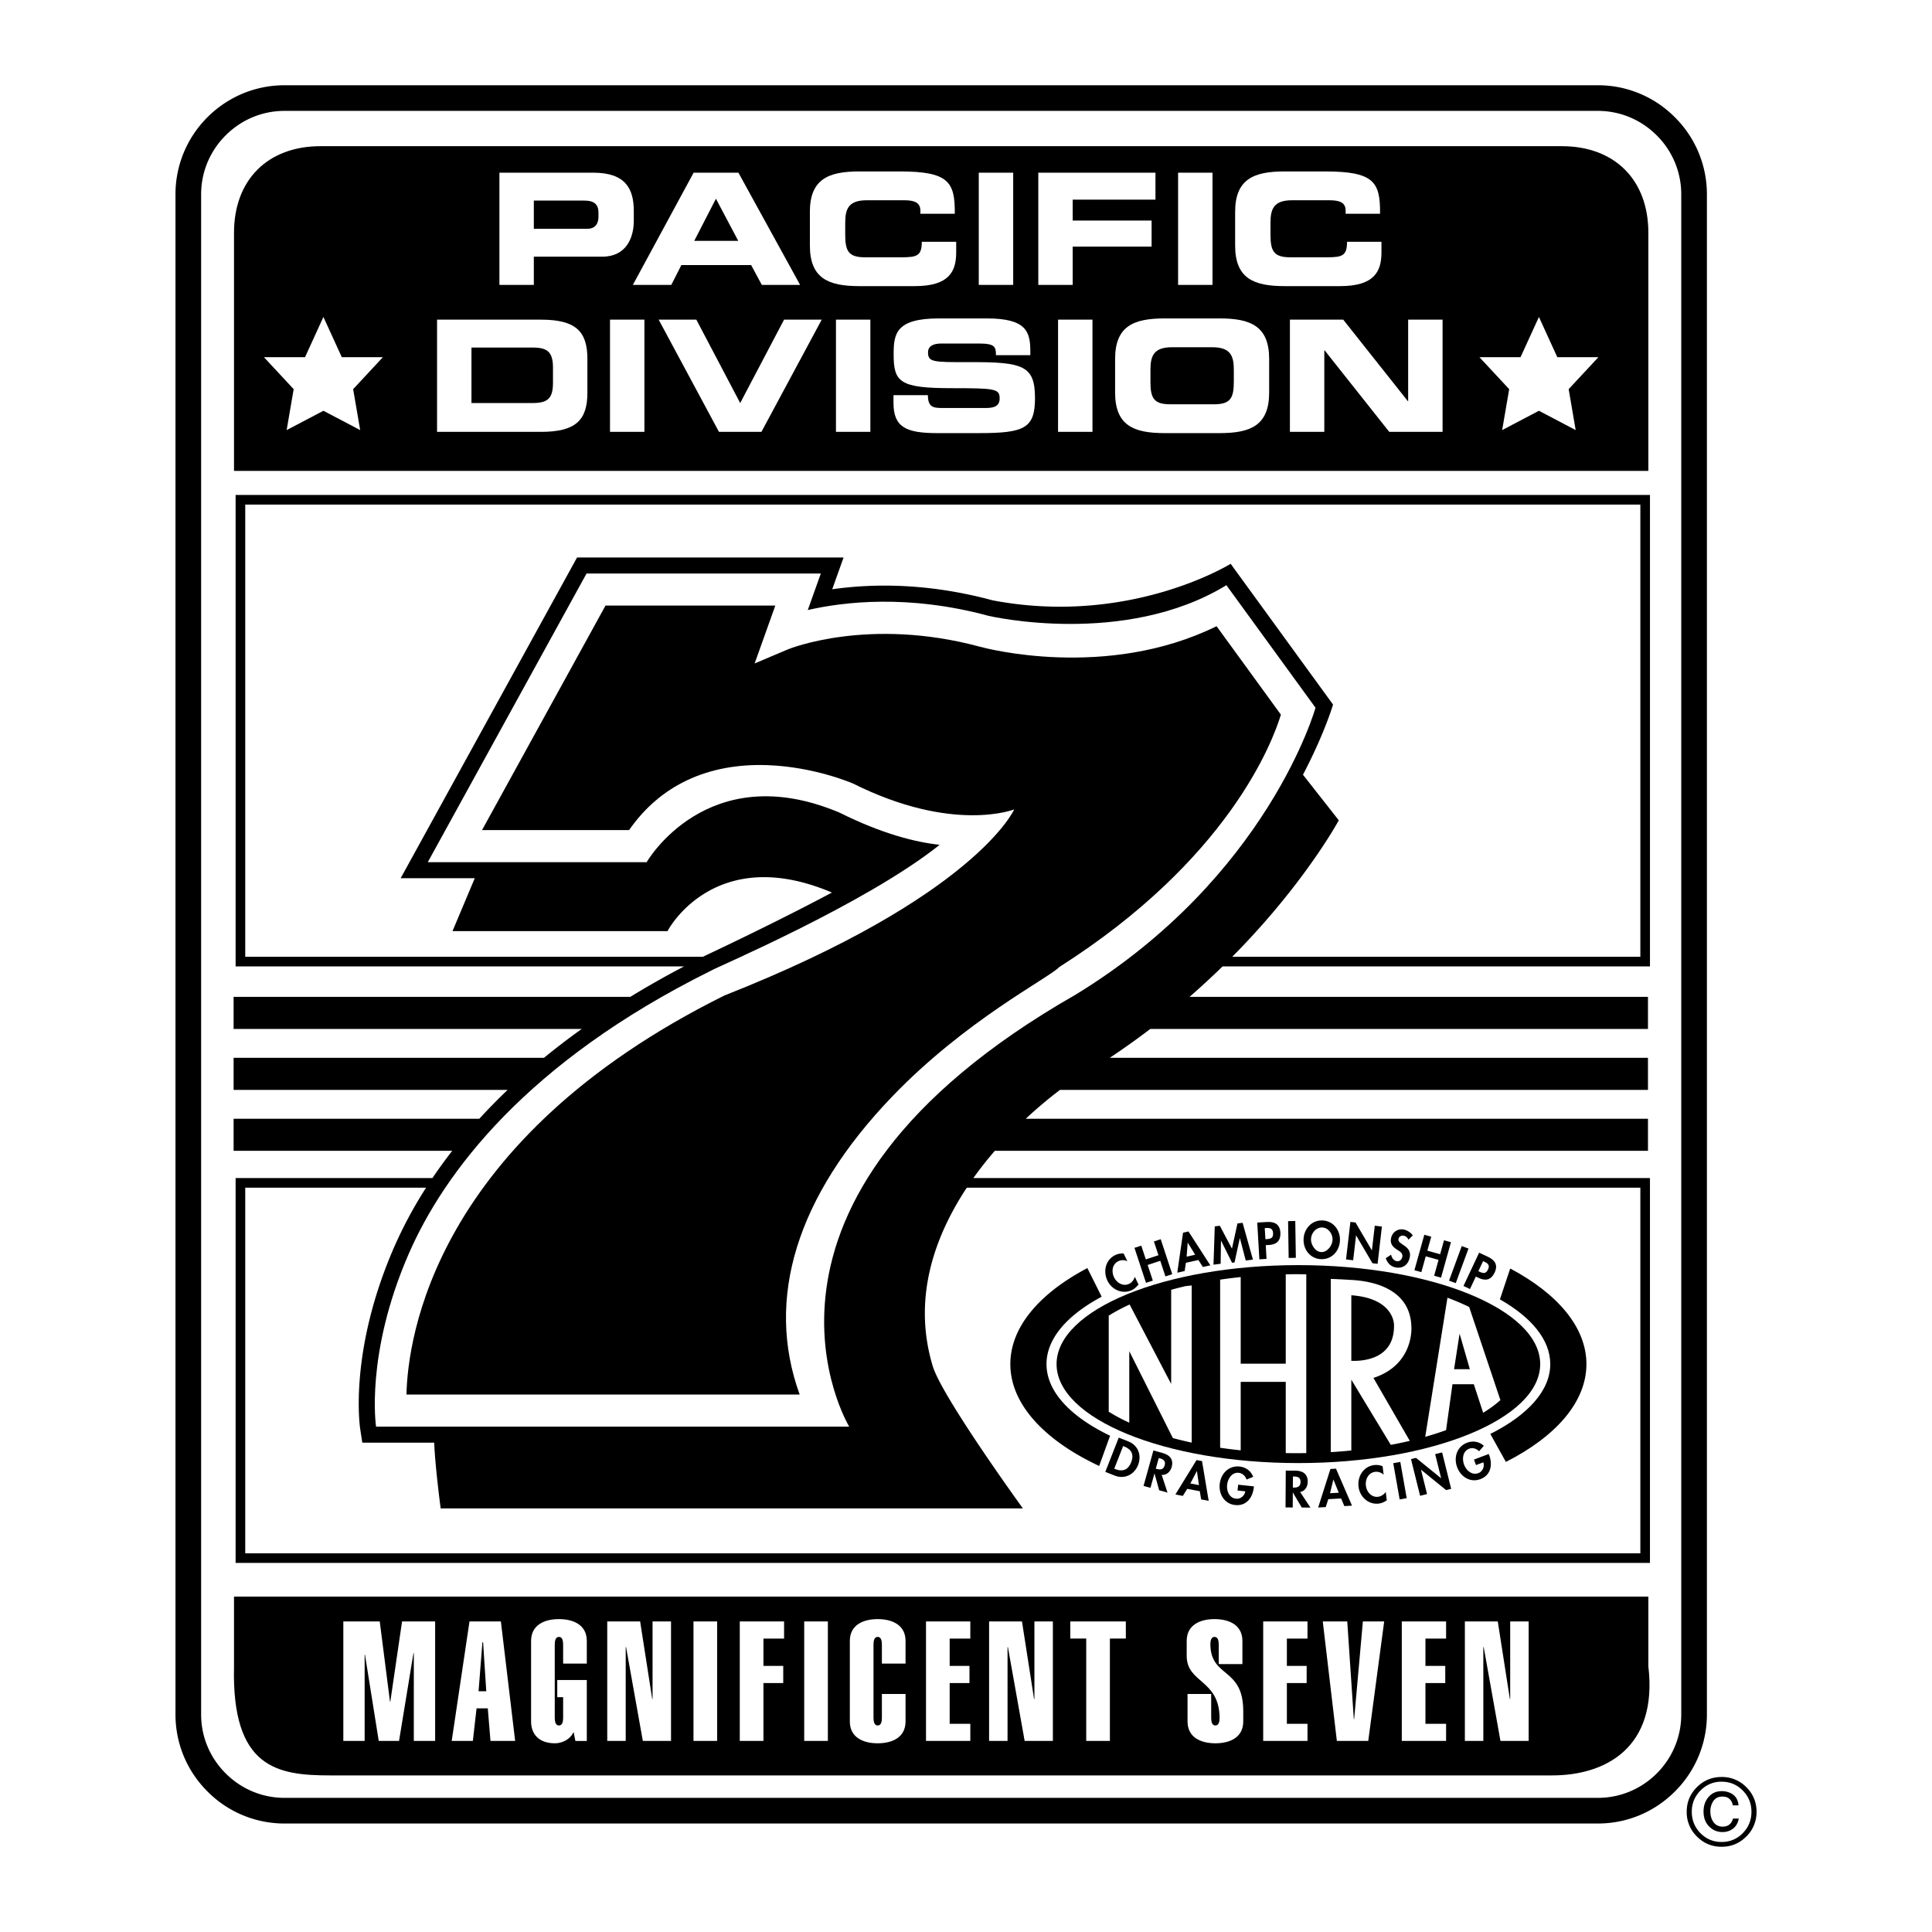 <svg xmlns="http://www.w3.org/2000/svg" width="2500" height="2500" viewBox="0 0 192.756 192.756"><g fill-rule="evenodd" clip-rule="evenodd"><path fill="#fff" d="M0 0h192.756v192.756H0V0z"/><path d="M174.229 178.305a3.361 3.361 0 0 0-2.463-1.014c-.965 0-1.785.338-2.465 1.014s-1.018 1.494-1.018 2.455a3.37 3.37 0 0 0 1.018 2.469c.68.684 1.5 1.023 2.465 1.023.963 0 1.785-.34 2.463-1.023a3.371 3.371 0 0 0 1.02-2.469 3.34 3.34 0 0 0-1.02-2.455zM167.102 11.699a10.8 10.8 0 0 0-7.684-3.194H28.387c-5.999 0-10.879 4.88-10.879 10.879v151.669c0 2.896 1.134 5.625 3.195 7.686a10.797 10.797 0 0 0 7.685 3.193h131.031c2.895 0 5.625-1.133 7.684-3.193a10.801 10.801 0 0 0 3.195-7.686V19.383a10.807 10.807 0 0 0-3.196-7.684z"/><path d="M167.738 171.053c0 4.588-3.732 8.32-8.32 8.32H28.387c-2.212 0-4.298-.869-5.875-2.445s-2.445-3.662-2.445-5.875V19.383c0-2.211.869-4.298 2.445-5.875s3.663-2.445 5.875-2.445h131.031c2.211 0 4.297.868 5.875 2.445a8.263 8.263 0 0 1 2.445 5.875v151.67z" fill="#fff"/><path d="M23.507 49.381v47.037h44.744a92.636 92.636 0 0 0-5.367 3.039H23.307v3.201h34.734a71.058 71.058 0 0 0-3.765 2.879H23.307v3.201h27.341a58.305 58.305 0 0 0-2.824 2.879H23.307v3.199H45.12a49.36 49.36 0 0 0-1.978 2.721H23.507v38.396h141.11v-38.396H97.111a35.973 35.973 0 0 1 2.145-2.721h65.162v-3.199h-62.076a43.32 43.32 0 0 1 3.416-2.879h58.66v-3.201h-53.695a75.587 75.587 0 0 0 4.041-2.879h49.654v-3.201h-45.736a78.148 78.148 0 0 0 3.293-3.039h42.643V49.381H23.507z"/><path d="M24.467 95.458V50.341h139.191v45.117h-40.717a77.382 77.382 0 0 0 4.121-4.497c4.32-5.113 6.438-8.988 6.457-9.026l.051-.092-3.572-4.548c2.18-4.166 3-7.001 3-7.001L122.783 56.25s-10.066 6.257-23.762 3.643c-6.457-1.745-11.949-1.677-15.99-1.102l1.132-3.17h-26.59L39.974 87.619h7.394l-2.223 5.28h21.458l.044-.086c.046-.089 4.692-8.72 16.356-3.763-6.169 3.282-12.706 6.315-12.827 6.386l-.045.023H24.467v-.001zM163.658 118.496v36.479H24.467v-36.479H42.51a42.647 42.647 0 0 0-3.214 5.994c-4.481 10.312-3.406 17.775-3.357 18.088l.208 1.357 7.173-.002c.093 2.389.622 6.379.627 6.422l.019.139h58.087s-8.072-11.131-8.996-14.201c-2.058-6.836.241-13.004 3.398-17.797h67.203z" fill="#fff"/><path d="M164.457 46.981V23.223c0-5.28-3.359-8.639-8.639-8.639H31.987c-5.28 0-8.64 3.359-8.64 8.639v23.758h141.11zM23.347 159.295v6.959c-.24 10.158 4.32 10.879 9.6 10.879h121.911c5.281 0 10.561-2.721 9.6-10.879v-6.959H23.347z"/><path fill="#fff" d="M32.267 31.623l1.834 4.013h4.1l-2.967 3.19.701 4.084-3.668-1.928-3.668 1.928.7-4.083-2.966-3.191h4.1l1.834-4.013zM153.539 31.623l1.834 4.013h4.1l-2.967 3.19.701 4.084-3.668-1.928-3.668 1.928.701-4.083-2.968-3.191h4.101l1.834-4.013zM49.828 17.228h9.355c3.262 0 4.051 1.639 4.051 3.835v.958c0 1.67-.727 3.588-3.154 3.588h-6.82v2.814h-3.433V17.228h.001z"/><path d="M53.26 22.825h5.335c.804 0 1.113-.526 1.113-1.19v-.433c0-.758-.371-1.19-1.407-1.19H53.26v2.813z"/><path fill="#fff" d="M69.203 17.228h4.468l6.155 11.195h-3.82l-1.067-1.979h-6.958l-1.005 1.979h-3.835l6.062-11.195z"/><path d="M69.264 24.032h4.392l-2.227-4.206-2.165 4.206z"/><path d="M80.8 21.155c0-3.278 1.84-4.051 4.933-4.051h4.036c4.886 0 5.52 1.052 5.49 4.222h-3.433v-.31c0-.804-.587-1.036-1.608-1.036h-3.742c-1.81 0-2.149.851-2.149 2.242v1.206c0 1.624.34 2.242 1.964 2.242h3.665c1.546 0 2.01-.154 2.01-1.546h3.433v1.051c0 1.887-.68 3.371-4.128 3.371h-5.536c-3.093 0-4.933-.773-4.933-4.051v-3.34H80.8zM97.652 17.228h3.434v11.195h-3.434V17.228zM103.592 17.228h11.689v2.69h-8.258v2.088h7.872v2.598h-7.872v3.819h-3.431V17.228zM117.539 17.228h3.432v11.195h-3.432V17.228zM123.229 21.155c0-3.278 1.842-4.051 4.934-4.051h4.035c4.887 0 5.521 1.052 5.49 4.222h-3.434v-.31c0-.804-.586-1.036-1.607-1.036h-3.742c-1.809 0-2.148.851-2.148 2.242v1.206c0 1.624.34 2.242 1.963 2.242h3.664c1.547 0 2.01-.154 2.01-1.546h3.434v1.051c0 1.887-.68 3.371-4.129 3.371h-5.535c-3.092 0-4.934-.773-4.934-4.051v-3.34h-.001zM43.605 31.892h10.36c3.433 0 4.639 1.129 4.639 3.897v3.402c0 2.768-1.206 3.896-4.639 3.896h-10.36V31.892z" fill="#fff"/><path d="M47.038 40.211h6.092c1.469 0 2.041-.417 2.041-2.01v-1.515c0-1.593-.572-2.011-2.041-2.011h-6.092v5.536z"/><path fill="#fff" d="M60.86 31.892h3.433v11.195H60.86V31.892zM65.716 31.892h3.758l4.376 8.319 4.376-8.319h3.757l-6.015 11.195h-4.236l-6.016-11.195zM83.404 31.892h3.432v11.195h-3.432V31.892zM89.142 39.423h3.433c.015 1.191.495 1.284 1.484 1.284h4.206c.727 0 1.469-.078 1.469-.943 0-.975-.4-1.036-4.823-1.036-5.165 0-5.752-.619-5.752-3.371 0-2.025.186-3.587 4.516-3.587h4.792c3.959 0 4.33 1.345 4.33 3.309v.355h-3.432c0-.819-.094-1.16-1.672-1.16H93.89c-.773 0-1.299.263-1.299.866 0 .974.418 1.005 4.098.99 5.334-.016 6.573.309 6.573 3.572 0 3.015-1.021 3.51-5.582 3.51h-4.161c-3.123 0-4.375-.588-4.375-3.016v-.773h-.002zM105.562 31.892h3.434v11.195h-3.434V31.892zM111.254 35.82c0-3.278 1.84-4.051 4.932-4.051h5.506c3.092 0 4.932.773 4.932 4.051v3.34c0 3.278-1.84 4.052-4.932 4.052h-5.506c-3.092 0-4.932-.773-4.932-4.052v-3.34z"/><path d="M114.779 38.093c0 1.623.34 2.242 1.963 2.242h4.393c1.623 0 1.963-.619 1.963-2.242v-1.207c0-1.392-.34-2.242-2.148-2.242h-4.021c-1.809 0-2.148.851-2.148 2.242v1.207h-.002z"/><path fill="#fff" d="M128.695 31.892h5.319l6.449 8.134h.029v-8.134h3.434v11.195h-5.321l-6.447-8.133h-.031v8.133h-3.432V31.892z"/><path d="M122.36 58.391l-.037-.053.002-.002.037.054z"/><path d="M122.357 58.385c-10.154 6.206-23.631 3.085-23.752 3.052-7.97-2.154-14.398-1.402-18.013-.573l1.302-3.644H58.519L42.68 86.019h21.837s6.034-10.521 19.245-4.942c4.261 2.124 7.587 2.952 9.988 3.21-7.414 5.921-22.482 12.308-22.778 12.54-18.445 9.137-26.698 20.223-30.208 28.301-4.349 10.008-3.244 17.209-3.244 17.209h47.205s-13.588-22.436 22.592-43.102c19.217-11.734 23.932-28.625 23.932-28.625l-8.892-12.225z" fill="#fff"/><path d="M105.68 96.484c-1.008 1.082-9.333 5.271-16.692 12.945-9.522 9.93-12.669 20.148-9.205 29.705h-39.23c.125-5.547 2.694-25.41 31.731-39.818 25.094-9.891 28.903-18.561 28.903-18.561s-6.092 2.413-16.089-2.586c-.155-.067-3.889-1.66-8.496-1.829-5.981-.22-10.744 2.019-13.837 6.478H48.092L60.411 60.42h16.942l-2.062 5.773 3.355-1.42c.075-.031 8.011-3.251 19.119-.249.52.144 12.607 3.365 23.613-2.047l6.418 8.824c-.862 2.829-5.292 14.489-22.116 25.183z"/><path fill="#fff" d="M34.254 173.693v-11.92h3.633l1.022 8.002h.033l1.172-8.002h3.299v11.92h-2.127v-8.74l-.034-.033-1.44 8.773h-2.025l-1.373-8.605h-.033v8.605h-2.127zM46.842 161.773h3.131l1.423 11.92h-2.461l-.268-3.248h-1.122l-.368 3.248h-2.11l1.775-11.92z"/><path d="M48.516 168.738l-.318-4.888h-.067l-.385 4.888h.77z"/><path d="M57.238 172.84h-.033c-.318.703-1.122 1.088-1.841 1.088-1.574 0-2.377-.889-2.377-2.178v-8.035c0-1.59 1.322-2.176 2.779-2.176s2.779.586 2.779 2.176v2.26h-2.361V164.1c0-.334-.05-.787-.418-.787s-.418.453-.418.787v7.266c0 .336.05.787.418.787.369 0 .418-.451.418-.787v-2.041h-.586v-1.709h2.947v6.078h-1.138l-.169-.854zM60.585 173.693v-11.92h3.282l1.205 7.735h.034v-7.735h1.842v11.92h-2.813l-1.675-9.377-.033.036v9.341h-1.842zM69.189 173.693v-11.92h2.36v11.92h-2.36zM73.808 173.693v-11.92h4.42v1.707h-2.06v2.729h1.976v1.709h-1.976v5.775h-2.36zM80.236 173.693v-11.92h2.36v11.92h-2.36zM90.346 169.006v2.744c0 1.592-1.322 2.178-2.779 2.178s-2.779-.586-2.779-2.178v-8.035c0-1.59 1.323-2.176 2.779-2.176s2.779.586 2.779 2.176v2.26h-2.36V164.1c0-.334-.05-.787-.418-.787-.369 0-.418.453-.418.787v7.266c0 .336.05.787.418.787s.418-.451.418-.787v-2.359h2.36v-.001zM92.388 173.693v-11.92h4.42v1.707h-2.059v2.729h1.975v1.709h-1.975v4.066h2.059v1.709h-4.42zM98.682 173.693v-11.92h3.281l1.205 7.735h.035v-7.735h1.842v11.92h-2.815l-1.673-9.377-.034.036v9.341h-1.841zM110.734 173.693h-2.361V163.48h-1.59v-1.707h5.541v1.707h-1.59v10.213zM121.594 166.025V164.1c0-.334-.049-.787-.418-.787s-.418.453-.418.787c.066 3.332 3.281 2.227 3.281 6.613v1.037c0 1.592-1.322 2.178-2.779 2.178s-2.779-.586-2.779-2.178v-2.744h2.359v2.359c0 .336.051.787.42.787.367 0 .418-.451.418-.787-.051-3.834-3.281-3.414-3.281-6.16v-1.49c0-1.59 1.322-2.176 2.779-2.176s2.779.586 2.779 2.176v2.311h-2.361v-.001zM126.029 173.693v-11.92h4.42v1.707h-2.058v2.729h1.974v1.709h-1.974v4.066h2.058v1.709h-4.42zM135.07 171.516h.034l.871-9.743h2.125l-1.59 11.92h-3.131l-1.406-11.92h2.443l.654 9.743zM139.857 173.693v-11.92h4.42v1.707h-2.06v2.729h1.976v1.709h-1.976v4.066h2.06v1.709h-4.42zM146.15 173.693v-11.92h3.284l1.205 7.735h.033v-7.735h1.842v11.92h-2.813l-1.674-9.377-.035.036v9.341h-1.842z" fill="#fff"/><path d="M129.539 126.221c-13.322 0-24.125 4.422-24.125 9.875s10.803 9.875 24.125 9.875c13.324 0 24.127-4.422 24.127-9.875s-10.803-9.875-24.127-9.875z"/><path d="M150.674 126.559l-1.027 3.08c3.154 1.799 5.023 4.035 5.023 6.457 0 2.658-2.25 5.092-5.98 6.969l1.553 2.791c4.977-2.529 8.035-5.971 8.035-9.76-.001-3.68-2.883-7.03-7.604-9.537z"/><path d="M139.08 132.193s.068-2.652-4.258-2.965v6.541c1.133.043 4.323-.138 4.258-3.576zM128.279 127.139v8.918h-4.494v-8.645c-.697.074-1.381.16-2.051.258v16.773c.67.098 1.354.184 2.051.256v-6.83h4.494v7.105a58.31 58.31 0 0 0 2.049.002v-17.84a55.977 55.977 0 0 0-2.049.003zM118.279 128.318a36.9 36.9 0 0 0-1.432.363v9.396l-4.145-7.926c-.764.35-1.461.721-2.084 1.113v9.582c.613.387 1.299.752 2.049 1.096v-7.133l4.348 8.666c.607.164 1.234.314 1.881.455v-15.68c-.23.023-.433.047-.617.068zM146.578 130.396a23.51 23.51 0 0 0-2.166-.92l-2.217 13.877a31.43 31.43 0 0 0 2.08-.668l.639-4.58h2.129l.932 2.848c.654-.4 1.23-.822 1.721-1.264l-3.118-9.293z" fill="#fff"/><path d="M140.814 132.352c-.117-3.852-3.986-4.549-5.992-4.652 0 0-1.562-.096-2.051-.1v17.281a52.717 52.717 0 0 0 2.051-.166v-7.062l3.936 6.502c.65-.121 1.283-.256 1.896-.4l-3.625-6.279c4.1-1.341 3.785-5.124 3.785-5.124z" fill="#fff"/><path d="M134.822 135.77v-6.541c4.326.312 4.258 2.965 4.258 2.965.065 3.437-3.125 3.618-4.258 3.576zM145.072 136.607h1.576l-1.025-3.546-.551 3.546zM104.41 136.096c0-2.543 2.061-4.881 5.504-6.723l-1.428-2.855c-4.768 2.512-7.684 5.879-7.684 9.578 0 3.996 3.4 7.602 8.861 10.164l1.09-3.016c-3.946-1.9-6.343-4.404-6.343-7.148zM112.475 125.83a1.056 1.056 0 0 0-.896-.002c-.619.297-.703 1.039-.43 1.609.268.559.904.939 1.506.65.277-.133.484-.41.564-.703l.369.77c-.188.23-.389.43-.656.557-.932.447-2.006-.027-2.443-.939-.451-.941-.186-2.088.785-2.553.26-.125.549-.176.83-.16l.371.771zM115.578 125.234l-.453-1.373.68-.224 1.15 3.488-.68.225-.513-1.559-1.26.414.516 1.561-.68.224-1.152-3.49.679-.223.455 1.373 1.258-.416zM118.318 125.99l-.127.822-.736.167.578-3.995.541-.121 2.182 3.379-.746.166-.446-.695-1.246.277z"/><path fill="#fff" d="M118.504 123.982l-.008.002-.105 1.391.851-.189-.738-1.204z"/><path d="M123.705 123.535l-.01.002-.525 2.418-.246.031-1.098-2.205h-.01l-.031 2.305-.715.092.129-3.821.502-.064 1.211 2.285.549-2.514.512-.066 1.031 3.67-.715.092-.584-2.225zM126.363 125.6l-.715.043-.213-3.668.973-.057c.77-.045 1.289.232 1.336 1.064.045.779-.355 1.182-1.105 1.227l-.355.02.079 1.371z"/><path d="M126.25 123.635l.146-.008c.422-.025.645-.131.617-.607-.027-.471-.303-.523-.701-.502l-.127.008.065 1.109z" fill="#fff"/><path d="M129.287 125.494l-.717.012-.056-3.674.716-.01.057 3.672zM130.057 123.623c.037-1.027.814-1.9 1.885-1.861 1.072.039 1.783.967 1.746 1.994-.037 1.051-.814 1.91-1.887 1.871-1.071-.039-1.783-.953-1.744-2.004z"/><path d="M130.797 123.621c-.02.555.422 1.277 1.029 1.299.609.023 1.104-.666 1.123-1.221.021-.594-.404-1.209-1.033-1.232-.627-.022-1.098.56-1.119 1.154z" fill="#fff"/><path d="M134.729 121.91l.513.059 1.625 2.773h.01l.285-2.453.711.082-.43 3.721-.513-.059-1.627-2.771-.01-.002-.287 2.478-.711-.084.434-3.744zM140.527 123.682c-.1-.207-.25-.355-.484-.4-.225-.043-.473.088-.518.322-.117.607 1.363.629 1.129 1.84-.139.723-.688 1.148-1.424 1.006-.498-.096-.807-.451-.975-.916l.539-.357c.043.295.25.594.551.65.287.057.512-.154.564-.432.072-.373-.252-.545-.514-.709-.428-.281-.723-.58-.615-1.141.115-.598.654-.996 1.262-.879.32.061.734.305.908.592l-.423.424zM143.682 125.135l.388-1.393.692.192-.989 3.537-.689-.192.441-1.582-1.277-.355-.441 1.58-.69-.192.988-3.537.69.192-.389 1.394 1.276.356zM145.242 128.018l-.672-.248 1.27-3.45.672.248-1.27 3.45zM146.66 128.607l-.648-.305 1.562-3.324.881.414c.697.328 1.021.818.666 1.572-.33.707-.875.869-1.555.551l-.322-.15-.584 1.242z"/><path d="M147.496 126.826l.133.062c.385.18.631.193.834-.238.201-.428-.018-.605-.379-.775l-.115-.055-.473 1.006z" fill="#fff"/><path d="M111.617 143.432l.951.375c.988.387 1.359 1.385.977 2.361-.377.959-1.348 1.436-2.322 1.055l-.947-.373 1.341-3.418z"/><path d="M111.17 146.531l.107.043c.82.322 1.316-.008 1.582-.682.291-.744.061-1.279-.695-1.576l-.109-.043-.885 2.258z" fill="#fff"/><path d="M116.484 148.916l-.834-.232-.461-1.666-.01-.002-.398 1.426-.689-.191.984-3.539.936.26c.699.195 1.096.641.885 1.395-.125.451-.5.832-.996.781l.583 1.768z"/><path d="M115.314 146.531l.088.025c.381.105.68.068.799-.363.121-.438-.131-.6-.498-.701l-.094-.025-.295 1.064z" fill="#fff"/><path d="M118.451 148.543l-.441.705-.74-.143 2.109-3.435.547.103.664 3.965-.752-.142-.133-.815-1.254-.238z"/><path fill="#fff" d="M119.418 146.773l-.01-.002-.646 1.237.857.162-.201-1.397z"/><path d="M125.105 148.297l-.01.092c-.113 1.033-.74 1.891-1.873 1.768-1.066-.117-1.641-1.09-1.531-2.098.113-1.041.902-1.861 1.992-1.744.621.068 1.129.441 1.35 1.029l-.666.27c-.111-.344-.393-.629-.771-.672-.688-.074-1.102.592-1.168 1.197s.205 1.316.893 1.391c.445.049.859-.299.924-.738l-.775-.084.062-.58 1.573.169zM130.744 150.412l-.867-.006-.881-1.486h-.012l-.008 1.48-.717-.004.023-3.674.971.006c.725.006 1.225.33 1.221 1.115-.004.467-.266.934-.758 1.014l1.028 1.555z"/><path d="M128.988 148.418h.094c.395.004.672-.111.676-.561.002-.453-.283-.543-.664-.545h-.098l-.008 1.106z" fill="#fff"/><path d="M132.525 149.572l-.257.791-.754.041 1.222-3.843.555-.032 1.598 3.69-.764.043-.324-.76-1.276.07z"/><path fill="#fff" d="M133.039 147.621l-.01.002-.33 1.356.869-.049-.529-1.309z"/><path d="M138.047 147.135a1.057 1.057 0 0 0-.85-.289c-.682.084-.998.76-.92 1.389.074.613.557 1.178 1.219 1.098.305-.037.59-.234.76-.486l.104.846c-.25.158-.506.283-.801.32-1.023.125-1.893-.668-2.016-1.674-.127-1.035.492-2.037 1.561-2.168.285-.035.576.008.84.113l.103.851zM140.348 149.475l-.703.125-.641-3.618.705-.123.639 3.616zM140.775 145.578l.5-.125 2.496 2.026.01-.002-.595-2.397.695-.172.902 3.635-.502.125-2.494-2.027-.01.002.6 2.421-.693.172-.909-3.658zM148.535 145.066l.033.086c.365.971.193 2.02-.873 2.422-1.002.377-1.955-.23-2.312-1.18-.369-.98-.035-2.068.99-2.455.584-.221 1.205-.117 1.668.309l-.473.543c-.254-.26-.635-.387-.99-.252-.648.244-.717 1.025-.504 1.594.215.57.777 1.082 1.426.838.42-.158.633-.654.49-1.074l-.73.275-.205-.549 1.48-.557z"/><path d="M173.875 178.641c.578.586.867 1.291.867 2.119 0 .834-.289 1.545-.863 2.133-.582.588-1.285.881-2.113.881s-1.533-.293-2.113-.881c-.576-.588-.863-1.299-.863-2.133 0-.828.289-1.533.867-2.119a2.865 2.865 0 0 1 2.109-.881c.828 0 1.531.295 2.109.881z" fill="#fff"/><path d="M172.902 181.438c-.139.525-.496.805-1.014.805-.404 0-.713-.146-.926-.441-.215-.297-.32-.66-.32-1.094 0-.303.066-.586.199-.848.205-.41.537-.615.994-.615.326 0 .574.086.744.26.172.174.271.379.299.617h.574c-.043-.566-.297-.971-.77-1.215a2.023 2.023 0 0 0-.914-.203c-.537 0-.973.195-1.305.584-.334.387-.5.871-.5 1.449 0 .619.186 1.115.555 1.488s.814.559 1.336.559c.414 0 .77-.117 1.066-.354.297-.234.482-.566.555-.992h-.573z"/></g></svg>